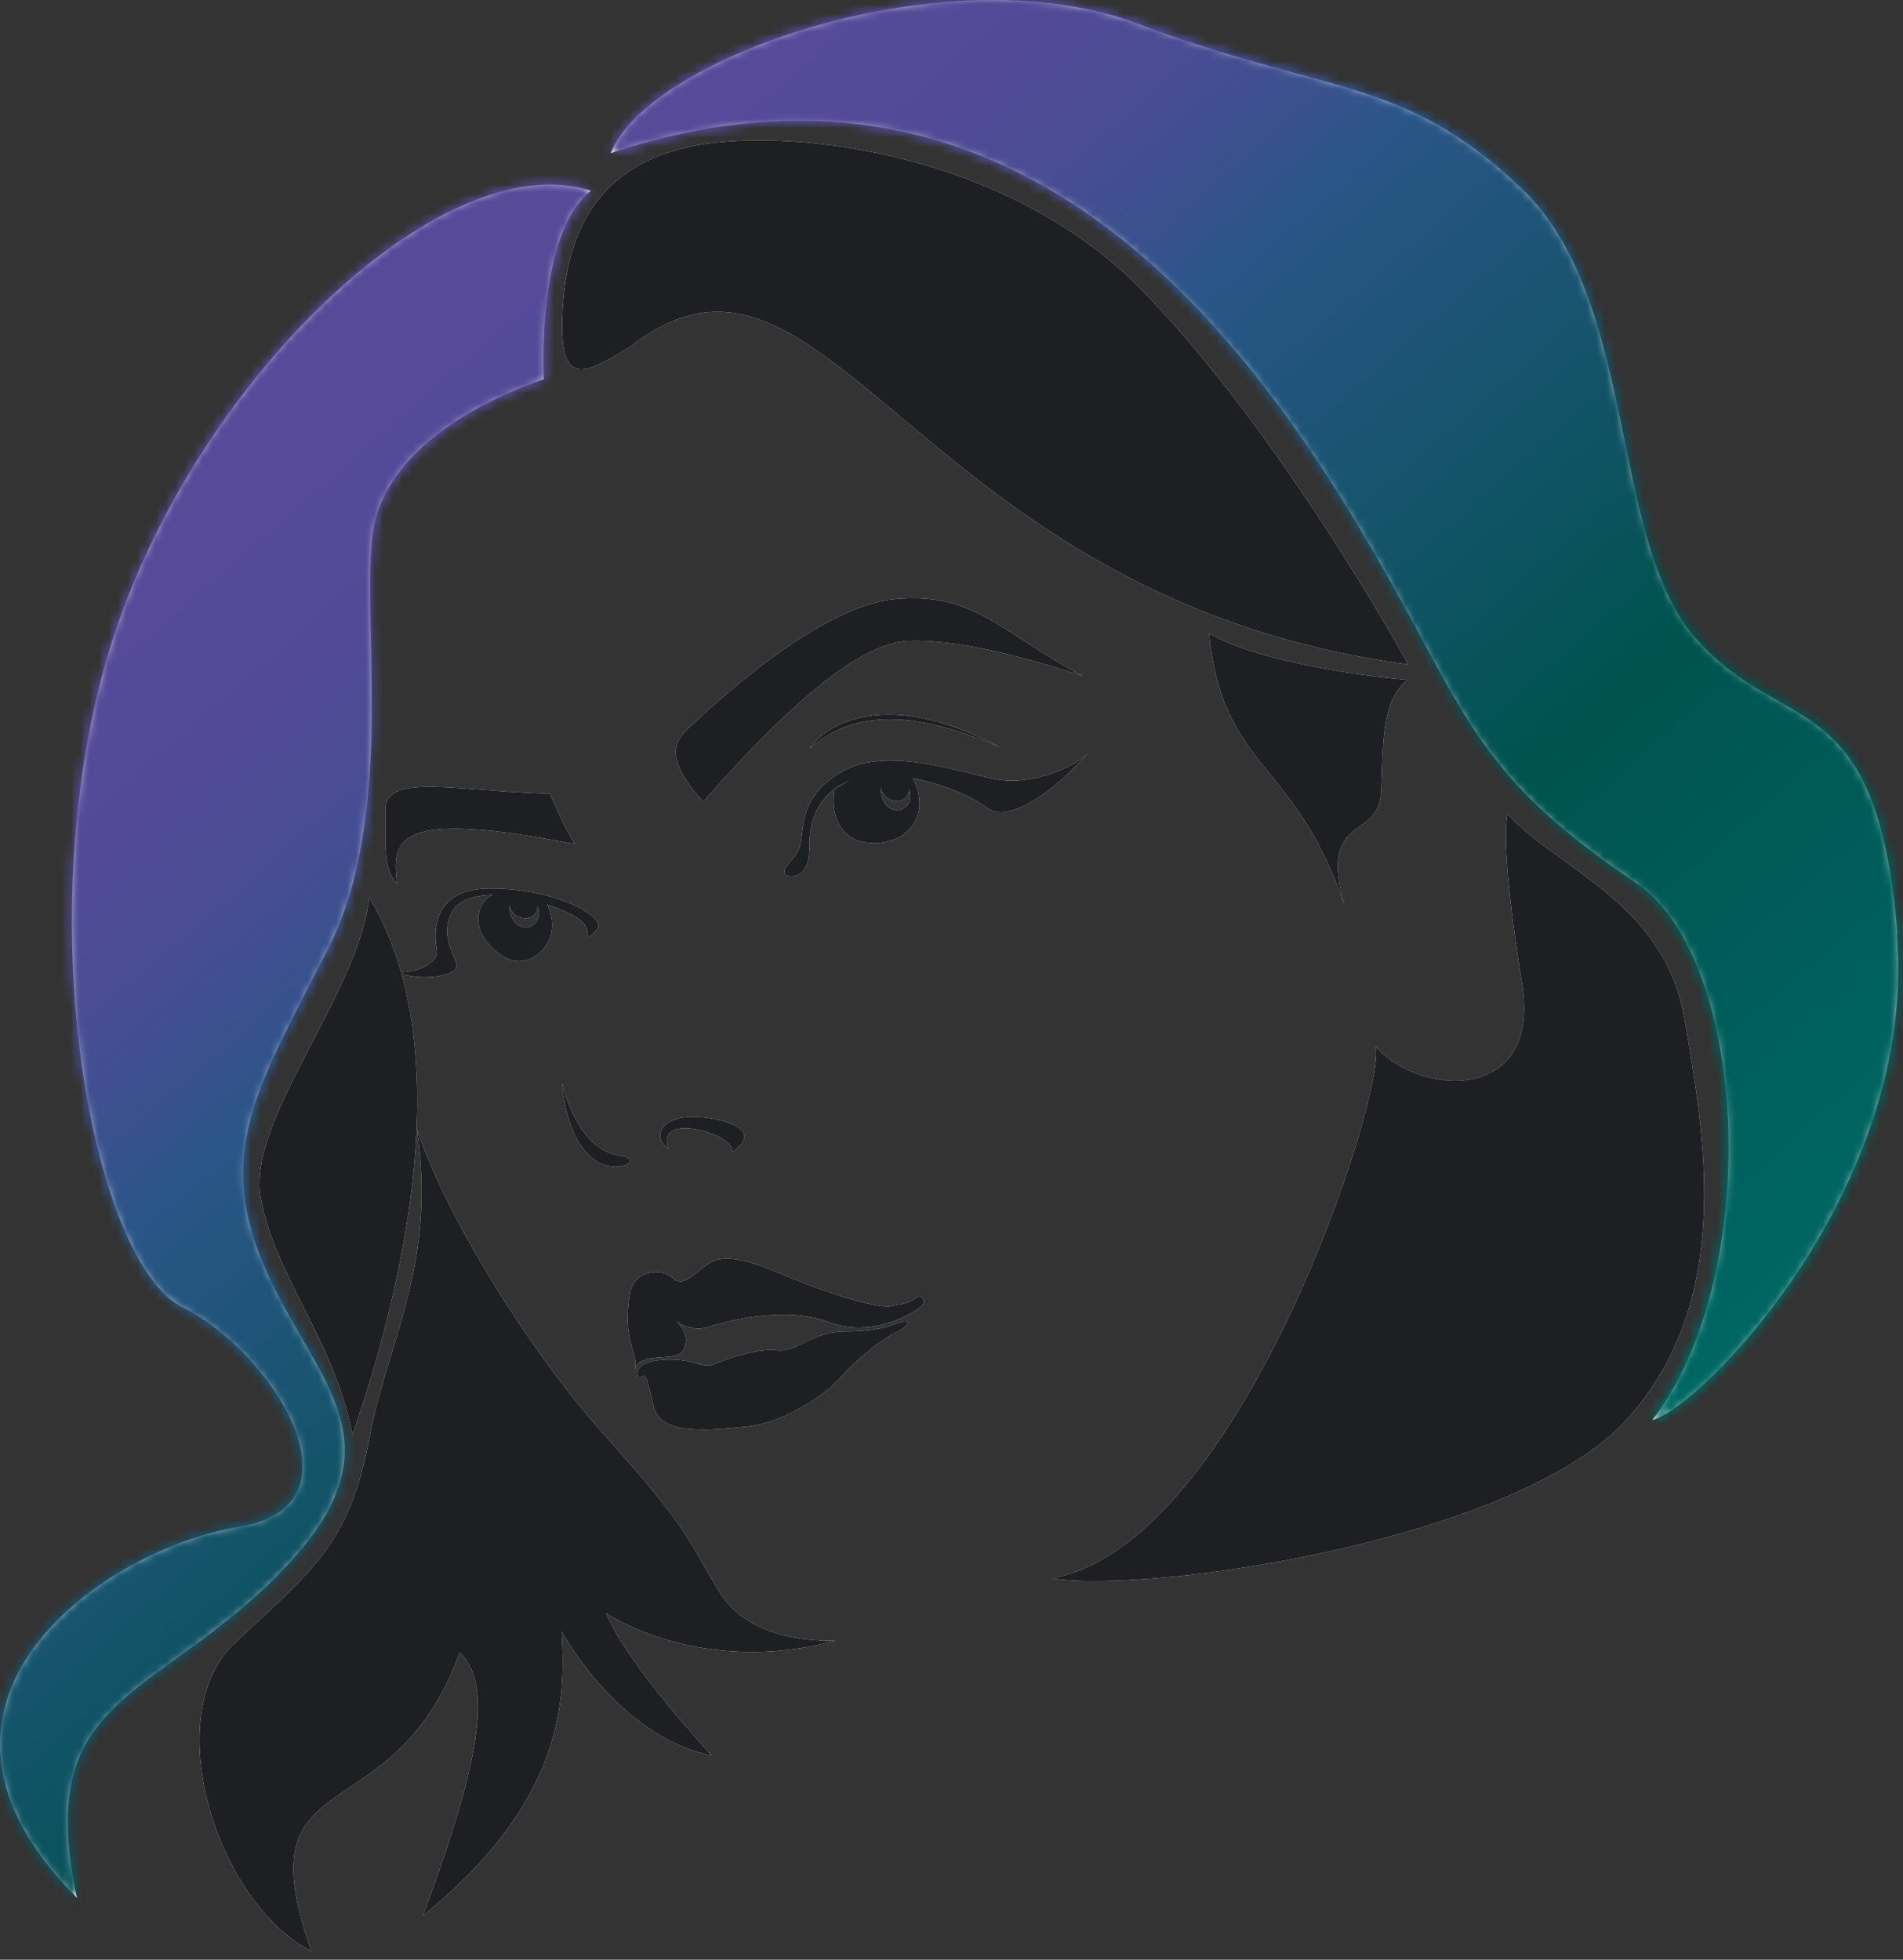 <svg width="201" height="207" viewBox="0 0 201 207" fill="none" xmlns="http://www.w3.org/2000/svg">
<rect x="0" y="0" width="201" height="207" fill="#333333" stroke="none"/>
<path d="M74.27 84.673C79.618 78.671 89.444 67.882 96.004 67.695C102.565 67.478 111.644 70.556 114.35 71.396C105.985 67.011 102.969 62.472 94.543 63.28C86.116 64.057 74.487 75.313 72.933 76.713C71.347 78.143 69.916 79.822 74.27 84.704" fill="#F5FBFF"/>
<path d="M60.683 89.15C59.066 86.352 58.102 83.833 58.102 83.833C48.587 83.615 40.658 81.563 40.72 85.512C40.782 89.461 40.409 91.638 41.933 93.348C41.373 88.684 41.653 85.419 60.683 89.15Z" fill="#F5FBFF"/>
<path d="M70.602 121.394C68.643 119.778 70.228 117.974 73.089 117.974C75.95 117.974 81.08 119.218 77.256 121.737C78.126 119.933 69.047 117.197 70.602 121.394Z" fill="#F5FBFF"/>
<path d="M59.377 114.43C60.185 117.477 61.895 121.612 65.658 122.11C67.399 122.359 66.342 123.571 64.227 123.136C61.025 122.452 59.594 117.85 59.377 114.43Z" fill="#F5FBFF"/>
<path d="M83.008 92.477C82.386 91.638 83.63 91.296 84.376 89.679C85.122 88.062 83.972 84.486 88.76 81.594C93.549 78.703 101.291 81.594 105.209 82.31C109.127 83.056 113.884 80.848 115.035 79.418C111.552 83.46 106.608 87.005 104.37 85.388C102.131 83.771 97.156 81.688 92.523 81.905C87.921 82.123 85.433 85.201 85.496 89.306C85.558 93.41 83.008 92.446 83.008 92.446" fill="#F5FBFF"/>
<path d="M85.496 79.045C87.703 75.997 94.295 72.888 105.645 78.951C93.549 73.665 88.605 76.557 85.496 79.045Z" fill="#F5FBFF"/>
<path d="M93.02 83.149C93.393 85.139 96.129 85.015 96.005 83.304C96.969 85.885 93.082 86.818 93.02 83.149ZM96.44 82.247C94.792 78.92 88.138 83.367 88.138 83.367C87.641 86.6 89.133 89.337 92.833 89.026C96.534 88.715 98.119 85.543 96.44 82.216" fill="#F5FBFF"/>
<path d="M63.232 97.981C63.387 96.271 57.79 93.814 51.789 93.845C45.788 93.845 45.757 98.23 46.13 100.282C46.503 102.334 41.901 103.111 41.653 102.49C43.58 103.671 47.249 103.267 48.058 102.427C48.866 101.588 46.317 99.691 47.592 96.613C48.462 94.467 52.038 94.125 55.396 94.903C60.216 96.053 62.112 97.359 62.05 98.509C61.988 99.66 63.232 97.95 63.232 97.95" fill="#F5FBFF"/>
<path d="M53.78 95.525C54.154 97.514 56.89 97.39 56.765 95.68C57.729 98.261 53.843 99.194 53.78 95.525ZM57.387 94.903C56.765 94.374 52.754 94.249 52.754 94.249C50.453 94.747 49.894 97.359 51.231 99.225C52.568 101.059 54.869 102.614 57.076 100.562C59.284 98.51 57.978 95.431 57.356 94.934" fill="#F5FBFF"/>
<path d="M67.056 144.653C67.429 142.476 65.688 141.979 66.528 136.599C67.118 133.894 70.134 134.05 71.036 134.983C71.938 135.915 73.026 134.889 74.145 133.988C75.296 133.086 76.509 131.997 82.168 134.423C87.827 136.817 92.802 138.247 94.108 137.967C95.414 137.688 96.036 137.719 96.813 137.004C97.248 136.693 98.088 137.408 97.155 138.123C96.222 138.838 92.025 141.357 87.391 139.616C82.758 137.874 76.571 139.616 74.767 140.175C72.964 140.735 71.472 139.584 71.472 139.584C72.249 140.393 72.871 141.419 72.124 142.694C71.378 143.938 67.554 142.663 67.056 144.684" fill="#F5FBFF"/>
<path d="M67.305 145.088C67.305 144.746 67.523 144.031 69.108 143.751C70.694 143.471 72.249 143.626 73.524 144C74.799 144.373 75.047 144.248 76.011 143.875C76.944 143.471 80.178 142.383 82.106 142.631C84.034 142.88 85.899 140.641 89.164 140.641C92.429 140.641 93.859 140.113 94.947 139.709C96.036 139.304 96.378 139.895 94.73 140.673C93.113 141.45 90.314 143.72 88.76 145.523C87.174 147.327 82.79 150.312 78.872 150.685C74.954 151.058 69.761 151.742 69.015 148.477C68.269 145.212 68.176 145.15 67.74 145.461C67.305 145.741 67.305 145.119 67.305 145.119" fill="#F5FBFF"/>
<path d="M29.557 166.139C43.083 152.395 33.319 146.176 27.971 133.894C22.623 121.612 27.349 114.523 34.625 100.282C41.901 86.041 38.076 65.488 39.382 56.284C40.688 47.08 51.851 41.95 57.448 40.053C57.448 40.053 56.577 24.755 62.423 20.153C46.472 14.96 19.296 41.266 11.149 70.028C3.096 98.541 9.999 133.49 19.296 138.092C28.593 142.663 39.196 159.018 25.172 161.288C11.149 163.558 -12.575 179.758 8.133 200.466C3.531 178.98 16.031 179.882 29.557 166.17" fill="#F5FBFF"/>
<mask id="mask0_3069_51" style="mask-type:luminance" maskUnits="userSpaceOnUse" x="0" y="19" width="63" height="182">
<path d="M29.557 166.139C43.083 152.395 33.319 146.176 27.971 133.894C22.623 121.612 27.349 114.523 34.625 100.282C41.901 86.041 38.076 65.488 39.382 56.284C40.688 47.08 51.851 41.95 57.448 40.053C57.448 40.053 56.577 24.755 62.423 20.153C46.472 14.96 19.296 41.266 11.149 70.028C3.096 98.541 9.999 133.49 19.296 138.092C28.593 142.663 39.196 159.018 25.172 161.288C11.149 163.558 -12.575 179.758 8.133 200.466C3.531 178.98 16.031 179.882 29.557 166.17" fill="white"/>
</mask>
<g mask="url(#mask0_3069_51)">
<mask id="mask1_3069_51" style="mask-type:luminance" maskUnits="userSpaceOnUse" x="-105" y="-23" width="260" height="261">
<path d="M19.814 237.635L154.285 120.328L29.988 -22.157L-104.484 95.15L19.814 237.635Z" fill="white"/>
</mask>
<g mask="url(#mask1_3069_51)">
<path d="M7.328 365.806L282.972 125.346L42.451 -150.369L-233.194 90.091L7.328 365.806Z" fill="url(#paint0_linear_3069_51)"/>
</g>
</g>
<path d="M39.01 94.747C37.922 104.977 26.075 118.254 27.537 126.494C28.998 134.734 35.186 141.294 37.238 151.524C42.71 135.76 48.525 110.574 38.979 94.747" fill="#F5FBFF"/>
<path d="M44.016 119.187C46.597 127.24 55.055 141.792 64.072 151.835C73.089 161.879 72.591 162.656 76.074 168.284C79.556 173.912 88.294 173.29 88.294 173.29C73.929 177.177 64.01 170.398 64.01 170.398C66.342 175.964 75.172 185.417 75.172 185.417C65.409 183.551 59.315 172.326 59.315 172.326C59.781 179.54 59.594 190.236 44.669 202.363C51.199 184.888 51.821 177.674 48.556 174.534C41.435 194.278 25.547 185.292 32.885 206.094C22.81 200.933 16.716 181.095 24.831 173.508C33.413 165.517 36.989 162.874 39.072 151.618C40.876 141.916 46.193 133.459 44.016 119.187Z" fill="#F5FBFF"/>
<path d="M66.435 36.695C61.522 39.711 58.817 41.141 59.47 32.062C60.123 22.951 64.383 17.354 72.747 15.52C82.541 13.343 105.924 15.769 120.383 30.414C135.246 45.495 148.74 70.183 148.74 70.183C96.347 63.156 87.33 20.091 66.435 36.726" fill="#F5FBFF"/>
<path d="M127.689 66.887C133.255 70.183 146.252 71.675 148.678 71.8C145.817 74.101 146.128 78.609 145.879 83.709C145.631 88.808 139.225 85.885 141.993 95.618C136.8 80.164 129.12 81.377 127.689 66.856" fill="#F5FBFF"/>
<path d="M200.418 98.696C198.273 72.079 188.416 77.956 179.15 67.478C169.884 56.968 173.118 31.657 160.649 19.842C148.181 7.995 140.19 10.047 120.134 2.491C100.079 -5.064 68.456 6.036 64.507 16.173C114.848 -0.556 139.817 48.324 151.725 70.338C157.074 80.195 161.023 85.263 172.869 93.317C184.716 101.37 186.24 134.827 174.517 150.001C179.772 148.601 202.533 125.343 200.356 98.727" fill="#F5FBFF"/>
<mask id="mask2_3069_51" style="mask-type:luminance" maskUnits="userSpaceOnUse" x="64" y="0" width="137" height="151">
<path d="M200.418 98.696C198.273 72.079 188.416 77.956 179.15 67.478C169.884 56.968 173.118 31.657 160.649 19.842C148.181 7.995 140.19 10.047 120.134 2.491C100.079 -5.064 68.456 6.036 64.507 16.173C114.848 -0.556 139.817 48.324 151.725 70.338C157.074 80.195 161.023 85.263 172.869 93.317C184.716 101.37 186.24 134.827 174.517 150.001C179.772 148.601 202.533 125.343 200.356 98.727" fill="white"/>
</mask>
<g mask="url(#mask2_3069_51)">
<mask id="mask3_3069_51" style="mask-type:luminance" maskUnits="userSpaceOnUse" x="-13" y="-74" width="293" height="293">
<path d="M124.151 218.368L279.359 82.972L142.899 -73.455L-12.309 61.942L124.151 218.368Z" fill="white"/>
</mask>
<g mask="url(#mask3_3069_51)">
<path d="M113.728 362.842L423.91 92.253L153.301 -217.952L-156.881 52.637L113.728 362.842Z" fill="url(#paint1_linear_3069_51)"/>
</g>
</g>
<path d="M159.237 86C164.697 91.907 175.807 95.364 177.91 107.586C180.013 119.809 183.245 137.248 171.853 149.911C160.461 162.573 121.922 168.386 111 166.721C130.991 163.359 146.432 115.442 145.302 110.54C149.979 115.882 162.783 116.541 160.775 104.004C158.295 88.514 159.237 86 159.237 86Z" fill="#F5FBFF"/>
<path d="M74.27 84.673C79.618 78.671 89.444 67.882 96.004 67.695C102.565 67.478 111.644 70.556 114.35 71.396C105.985 67.011 102.969 62.472 94.543 63.28C86.116 64.057 74.487 75.313 72.933 76.713C71.347 78.143 69.916 79.822 74.27 84.704" fill="#1D1F23"/>
<path d="M60.683 89.15C59.066 86.352 58.102 83.833 58.102 83.833C48.587 83.615 40.658 81.563 40.72 85.512C40.782 89.461 40.409 91.638 41.933 93.348C41.373 88.684 41.653 85.419 60.683 89.15Z" fill="#1D1F23"/>
<path d="M70.602 121.394C68.643 119.778 70.228 117.974 73.089 117.974C75.95 117.974 81.08 119.218 77.256 121.737C78.126 119.933 69.047 117.197 70.602 121.394Z" fill="#1D1F23"/>
<path d="M59.377 114.43C60.185 117.477 61.895 121.612 65.658 122.11C67.399 122.359 66.342 123.571 64.227 123.136C61.025 122.452 59.594 117.85 59.377 114.43Z" fill="#1D1F23"/>
<path d="M83.008 92.477C82.386 91.638 83.63 91.296 84.376 89.679C85.122 88.062 83.972 84.486 88.76 81.594C93.549 78.703 101.291 81.594 105.209 82.31C109.127 83.056 113.884 80.848 115.035 79.418C111.552 83.46 106.608 87.005 104.37 85.388C102.131 83.771 97.156 81.688 92.523 81.905C87.921 82.123 85.433 85.201 85.496 89.306C85.558 93.41 83.008 92.446 83.008 92.446" fill="#1D1F23"/>
<path d="M85.496 79.045C87.703 75.997 94.295 72.888 105.645 78.951C93.549 73.665 88.605 76.557 85.496 79.045Z" fill="#1D1F23"/>
<path d="M93.02 83.149C93.393 85.139 96.129 85.015 96.005 83.304C96.969 85.885 93.082 86.818 93.02 83.149ZM96.44 82.247C94.792 78.92 88.138 83.367 88.138 83.367C87.641 86.6 89.133 89.337 92.833 89.026C96.534 88.715 98.119 85.543 96.44 82.216" fill="#1D1F23"/>
<path d="M63.232 97.981C63.387 96.271 57.79 93.814 51.789 93.845C45.788 93.845 45.757 98.23 46.13 100.282C46.503 102.334 41.901 103.111 41.653 102.49C43.58 103.671 47.249 103.267 48.058 102.427C48.866 101.588 46.317 99.691 47.592 96.613C48.462 94.467 52.038 94.125 55.396 94.903C60.216 96.053 62.112 97.359 62.05 98.509C61.988 99.66 63.232 97.95 63.232 97.95" fill="#1D1F23"/>
<path d="M53.78 95.525C54.154 97.514 56.89 97.39 56.765 95.68C57.729 98.261 53.843 99.194 53.78 95.525ZM57.387 94.903C56.765 94.374 52.754 94.249 52.754 94.249C50.453 94.747 49.894 97.359 51.231 99.225C52.568 101.059 54.869 102.614 57.076 100.562C59.284 98.51 57.978 95.431 57.356 94.934" fill="#1D1F23"/>
<path d="M67.056 144.653C67.429 142.476 65.688 141.979 66.528 136.599C67.118 133.894 70.134 134.05 71.036 134.983C71.938 135.915 73.026 134.889 74.145 133.988C75.296 133.086 76.509 131.997 82.168 134.423C87.827 136.817 92.802 138.247 94.108 137.967C95.414 137.688 96.036 137.719 96.813 137.004C97.248 136.693 98.088 137.408 97.155 138.123C96.222 138.838 92.025 141.357 87.391 139.616C82.758 137.874 76.571 139.616 74.767 140.175C72.964 140.735 71.472 139.584 71.472 139.584C72.249 140.393 72.871 141.419 72.124 142.694C71.378 143.938 67.554 142.663 67.056 144.684" fill="#1D1F23"/>
<path d="M67.305 145.088C67.305 144.746 67.523 144.031 69.108 143.751C70.694 143.471 72.249 143.626 73.524 144C74.799 144.373 75.047 144.248 76.011 143.875C76.944 143.471 80.178 142.383 82.106 142.631C84.034 142.88 85.899 140.641 89.164 140.641C92.429 140.641 93.859 140.113 94.947 139.709C96.036 139.304 96.378 139.895 94.73 140.673C93.113 141.45 90.314 143.72 88.76 145.523C87.174 147.327 82.79 150.312 78.872 150.685C74.954 151.058 69.761 151.742 69.015 148.477C68.269 145.212 68.176 145.15 67.74 145.461C67.305 145.741 67.305 145.119 67.305 145.119" fill="#1D1F23"/>
<mask id="mask4_3069_51" style="mask-type:luminance" maskUnits="userSpaceOnUse" x="0" y="19" width="63" height="182">
<path d="M29.557 166.139C43.083 152.395 33.319 146.176 27.971 133.894C22.623 121.612 27.349 114.523 34.625 100.282C41.901 86.041 38.076 65.488 39.382 56.284C40.688 47.08 51.851 41.95 57.448 40.053C57.448 40.053 56.577 24.755 62.423 20.153C46.472 14.96 19.296 41.266 11.149 70.028C3.096 98.541 9.999 133.49 19.296 138.092C28.593 142.663 39.196 159.018 25.172 161.288C11.149 163.558 -12.575 179.758 8.133 200.466C3.531 178.98 16.031 179.882 29.557 166.17" fill="white"/>
</mask>
<g mask="url(#mask4_3069_51)">
<mask id="mask5_3069_51" style="mask-type:luminance" maskUnits="userSpaceOnUse" x="-105" y="-23" width="260" height="261">
<path d="M19.813 237.635L154.285 120.328L29.987 -22.157L-104.485 95.15L19.813 237.635Z" fill="white"/>
</mask>
<g mask="url(#mask5_3069_51)">
<path d="M7.327 365.806L282.972 125.346L42.45 -150.369L-233.194 90.091L7.327 365.806Z" fill="url(#paint2_linear_3069_51)"/>
</g>
</g>
<path d="M39.01 94.747C37.922 104.977 26.075 118.254 27.537 126.494C28.998 134.734 35.186 141.294 37.238 151.524C42.71 135.76 48.525 110.574 38.979 94.747" fill="#1D1F23"/>
<path d="M44.016 119.187C46.597 127.24 55.055 141.792 64.072 151.835C73.089 161.879 72.591 162.656 76.074 168.284C79.556 173.912 88.294 173.29 88.294 173.29C73.929 177.177 64.01 170.398 64.01 170.398C66.342 175.964 75.172 185.417 75.172 185.417C65.409 183.551 59.315 172.326 59.315 172.326C59.781 179.54 59.594 190.236 44.669 202.363C51.199 184.888 51.821 177.674 48.556 174.534C41.435 194.278 25.547 185.292 32.885 206.094C22.81 200.933 16.716 181.095 24.831 173.508C33.413 165.517 36.989 162.874 39.072 151.618C40.876 141.916 46.193 133.459 44.016 119.187Z" fill="#1D1F23"/>
<path d="M66.435 36.695C61.522 39.711 58.817 41.141 59.47 32.062C60.123 22.951 64.383 17.354 72.747 15.52C82.541 13.343 105.924 15.769 120.383 30.414C135.246 45.495 148.74 70.183 148.74 70.183C96.347 63.156 87.33 20.091 66.435 36.726" fill="#1D1F23"/>
<path d="M127.689 66.887C133.255 70.183 146.252 71.675 148.678 71.8C145.817 74.101 146.128 78.609 145.879 83.709C145.631 88.808 139.225 85.885 141.993 95.618C136.8 80.164 129.12 81.377 127.689 66.856" fill="#1D1F23"/>
<mask id="mask6_3069_51" style="mask-type:luminance" maskUnits="userSpaceOnUse" x="64" y="0" width="137" height="151">
<path d="M200.418 98.696C198.273 72.079 188.416 77.956 179.15 67.478C169.884 56.968 173.118 31.657 160.649 19.842C148.181 7.995 140.19 10.047 120.134 2.491C100.079 -5.064 68.456 6.036 64.507 16.173C114.848 -0.556 139.817 48.324 151.725 70.338C157.074 80.195 161.023 85.263 172.869 93.317C184.716 101.37 186.24 134.827 174.517 150.001C179.772 148.601 202.533 125.343 200.356 98.727" fill="white"/>
</mask>
<g mask="url(#mask6_3069_51)">
<mask id="mask7_3069_51" style="mask-type:luminance" maskUnits="userSpaceOnUse" x="-13" y="-74" width="293" height="293">
<path d="M124.151 218.368L279.359 82.972L142.899 -73.455L-12.309 61.942L124.151 218.368Z" fill="white"/>
</mask>
<g mask="url(#mask7_3069_51)">
<path d="M113.729 362.842L423.911 92.253L153.301 -217.952L-156.881 52.637L113.729 362.842Z" fill="url(#paint3_linear_3069_51)"/>
</g>
</g>
<path d="M159.237 86C164.697 91.907 175.807 95.364 177.91 107.586C180.013 119.809 183.245 137.248 171.853 149.911C160.461 162.573 121.922 168.386 111 166.721C130.991 163.359 146.432 115.442 145.302 110.54C149.979 115.882 162.783 116.541 160.775 104.004C158.295 88.514 159.237 86 159.237 86Z" fill="#1D1F23"/>
<defs>
<linearGradient id="paint0_linear_3069_51" x1="48.873" y1="35.889" x2="195.267" y2="203.704" gradientUnits="userSpaceOnUse">
<stop stop-color="#564A99"/>
<stop offset="0.07" stop-color="#524A97"/>
<stop offset="0.13" stop-color="#484D93"/>
<stop offset="0.18" stop-color="#38518D"/>
<stop offset="0.21" stop-color="#2B5588"/>
<stop offset="0.42" stop-color="#0A535D"/>
<stop offset="0.48" stop-color="#00534F"/>
<stop offset="0.75" stop-color="#006662"/>
<stop offset="0.93" stop-color="#007B5C"/>
<stop offset="1" stop-color="#00875A"/>
</linearGradient>
<linearGradient id="paint1_linear_3069_51" x1="48.873" y1="35.876" x2="195.267" y2="203.69" gradientUnits="userSpaceOnUse">
<stop stop-color="#564A99"/>
<stop offset="0.07" stop-color="#524A97"/>
<stop offset="0.13" stop-color="#484D93"/>
<stop offset="0.18" stop-color="#38518D"/>
<stop offset="0.21" stop-color="#2B5588"/>
<stop offset="0.42" stop-color="#0A535D"/>
<stop offset="0.48" stop-color="#00534F"/>
<stop offset="0.75" stop-color="#006662"/>
<stop offset="0.93" stop-color="#007B5C"/>
<stop offset="1" stop-color="#00875A"/>
</linearGradient>
<linearGradient id="paint2_linear_3069_51" x1="48.873" y1="35.889" x2="195.267" y2="203.704" gradientUnits="userSpaceOnUse">
<stop stop-color="#564A99"/>
<stop offset="0.07" stop-color="#524A97"/>
<stop offset="0.13" stop-color="#484D93"/>
<stop offset="0.18" stop-color="#38518D"/>
<stop offset="0.21" stop-color="#2B5588"/>
<stop offset="0.42" stop-color="#0A535D"/>
<stop offset="0.48" stop-color="#00534F"/>
<stop offset="0.75" stop-color="#006662"/>
<stop offset="0.93" stop-color="#007B5C"/>
<stop offset="1" stop-color="#00875A"/>
</linearGradient>
<linearGradient id="paint3_linear_3069_51" x1="48.873" y1="35.876" x2="195.267" y2="203.69" gradientUnits="userSpaceOnUse">
<stop stop-color="#564A99"/>
<stop offset="0.07" stop-color="#524A97"/>
<stop offset="0.13" stop-color="#484D93"/>
<stop offset="0.18" stop-color="#38518D"/>
<stop offset="0.21" stop-color="#2B5588"/>
<stop offset="0.42" stop-color="#0A535D"/>
<stop offset="0.48" stop-color="#00534F"/>
<stop offset="0.75" stop-color="#006662"/>
<stop offset="0.93" stop-color="#007B5C"/>
<stop offset="1" stop-color="#00875A"/>
</linearGradient>
</defs>
</svg>
